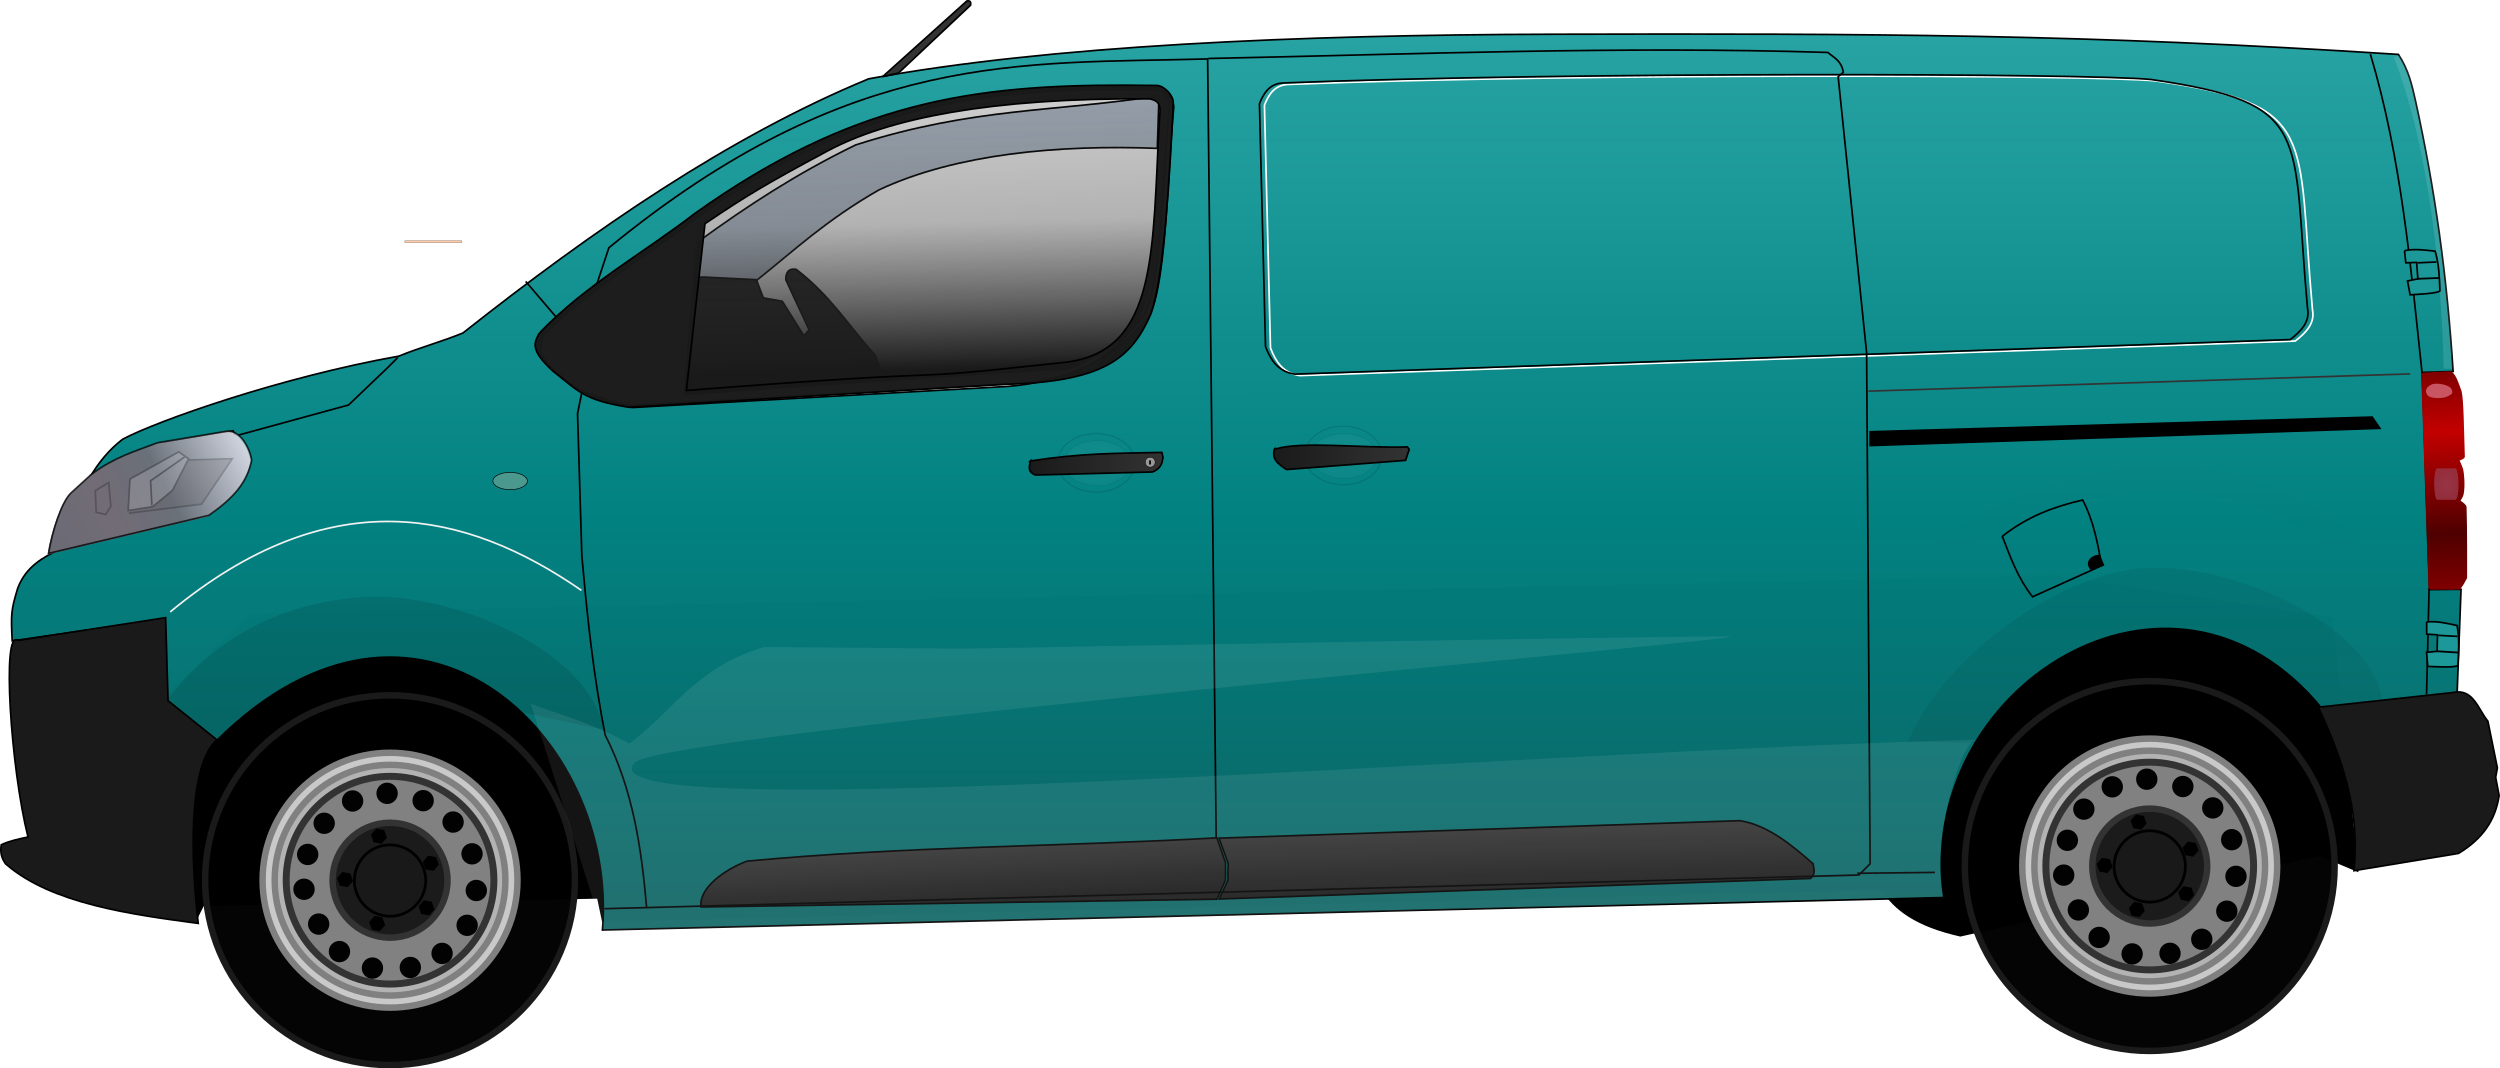 <?xml version="1.0" encoding="UTF-8" standalone="no"?>
<!-- Created with Inkscape (http://www.inkscape.org/) -->

<svg
   xmlns:dc="http://purl.org/dc/elements/1.1/"
   xmlns:cc="http://creativecommons.org/ns#"
   xmlns:rdf="http://www.w3.org/1999/02/22-rdf-syntax-ns#"
   xmlns:svg="http://www.w3.org/2000/svg"
   xmlns="http://www.w3.org/2000/svg"
   xmlns:xlink="http://www.w3.org/1999/xlink"
   xmlns:sodipodi="http://sodipodi.sourceforge.net/DTD/sodipodi-0.dtd"
   xmlns:inkscape="http://www.inkscape.org/namespaces/inkscape"
   sodipodi:docname="jumpy.svg"
   inkscape:version="0.92.3 (2405546, 2018-03-11)"
   id="svg8"
   version="1.1"
   viewBox="0 0 386.663 165.233"
   height="165.233mm"
   width="386.663mm"
   inkscape:export-filename="/home/olivier/jumpy.png"
   inkscape:export-xdpi="59"
   inkscape:export-ydpi="59">
  <sodipodi:namedview
     inkscape:object-nodes="false"
     inkscape:window-maximized="1"
     inkscape:window-y="27"
     inkscape:window-x="0"
     inkscape:window-height="1025"
     inkscape:window-width="1920"
     inkscape:snap-others="false"
     fit-margin-bottom="0"
     fit-margin-right="0"
     fit-margin-left="0"
     fit-margin-top="0"
     showgrid="false"
     inkscape:current-layer="layer1"
     inkscape:document-units="mm"
     inkscape:cy="313.88343"
     inkscape:cx="176.8242"
     inkscape:zoom="0.35"
     inkscape:pageshadow="2"
     inkscape:pageopacity="0.0"
     borderopacity="1.0"
     bordercolor="#666666"
     pagecolor="#ffffff"
     id="base"
     inkscape:snap-smooth-nodes="false"
     inkscape:snap-midpoints="false"
     inkscape:snap-nodes="false" />
  <defs
     id="defs2">
    <linearGradient
       inkscape:collect="always"
       id="linearGradient5819">
      <stop
         style="stop-color:#038282;stop-opacity:1;"
         offset="0"
         id="stop5815" />
      <stop
         style="stop-color:#ffffff;stop-opacity:0.275"
         offset="1"
         id="stop5817" />
    </linearGradient>
    <linearGradient
       inkscape:collect="always"
       id="linearGradient5552">
      <stop
         style="stop-color:#1a1a1a;stop-opacity:1;"
         offset="0"
         id="stop5548" />
      <stop
         id="stop5556"
         offset="0.521"
         style="stop-color:#333333;stop-opacity:0.376" />
      <stop
         style="stop-color:#1a1a1a;stop-opacity:0.199"
         offset="1"
         id="stop5550" />
    </linearGradient>
    <linearGradient
       inkscape:collect="always"
       id="linearGradient5484">
      <stop
         style="stop-color:#1a1a1a;stop-opacity:1;"
         offset="0"
         id="stop5480" />
      <stop
         style="stop-color:#333333;stop-opacity:1"
         offset="1"
         id="stop5482" />
    </linearGradient>
    <linearGradient
       inkscape:collect="always"
       id="linearGradient5474">
      <stop
         style="stop-color:#27a3a3;stop-opacity:1"
         offset="0"
         id="stop5470" />
      <stop
         id="stop5478"
         offset="0.563"
         style="stop-color:#008080;stop-opacity:0.991" />
      <stop
         style="stop-color:#0d6665;stop-opacity:0.992"
         offset="1"
         id="stop5472" />
    </linearGradient>
    <linearGradient
       inkscape:collect="always"
       id="linearGradient5462">
      <stop
         style="stop-color:#6c6b75;stop-opacity:1"
         offset="0"
         id="stop5458" />
      <stop
         id="stop5468"
         offset="0.273"
         style="stop-color:#726c75;stop-opacity:1" />
      <stop
         id="stop5466"
         offset="0.573"
         style="stop-color:#6a7079;stop-opacity:1" />
      <stop
         style="stop-color:#ced3de;stop-opacity:1"
         offset="1"
         id="stop5460" />
    </linearGradient>
    <linearGradient
       inkscape:collect="always"
       id="linearGradient5446">
      <stop
         style="stop-color:#963545;stop-opacity:1;"
         offset="0"
         id="stop5442" />
      <stop
         style="stop-color:#963545;stop-opacity:0.851"
         offset="1"
         id="stop5444" />
    </linearGradient>
    <linearGradient
       inkscape:collect="always"
       id="linearGradient5434">
      <stop
         style="stop-color:#800000;stop-opacity:1;"
         offset="0"
         id="stop5430" />
      <stop
         id="stop5440"
         offset="0.274"
         style="stop-color:#c30000;stop-opacity:1" />
      <stop
         id="stop5438"
         offset="0.746"
         style="stop-color:#4e0000;stop-opacity:1" />
      <stop
         style="stop-color:#800000;stop-opacity:1"
         offset="1"
         id="stop5432" />
    </linearGradient>
    <filter
       inkscape:collect="always"
       style="color-interpolation-filters:sRGB"
       id="filter5323"
       x="-0.008"
       width="1.015"
       y="-0.027"
       height="1.054">
      <feGaussianBlur
         inkscape:collect="always"
         stdDeviation="0.521"
         id="feGaussianBlur5325" />
    </filter>
    <filter
       inkscape:collect="always"
       style="color-interpolation-filters:sRGB"
       id="filter5323-2"
       x="-0.008"
       width="1.015"
       y="-0.027"
       height="1.054">
      <feGaussianBlur
         inkscape:collect="always"
         stdDeviation="0.521"
         id="feGaussianBlur5325-3" />
    </filter>
    <linearGradient
       inkscape:collect="always"
       xlink:href="#linearGradient5434"
       id="linearGradient5436"
       x1="288.744"
       y1="158.618"
       x2="289.95"
       y2="192.164"
       gradientUnits="userSpaceOnUse"
       gradientTransform="translate(0.378,-0.094)" />
    <radialGradient
       inkscape:collect="always"
       xlink:href="#linearGradient5446"
       id="radialGradient5448"
       cx="290.427"
       cy="175.854"
       fx="290.427"
       fy="175.854"
       r="1.89"
       gradientTransform="matrix(1,0,0,1.288,0,-50.558)"
       gradientUnits="userSpaceOnUse" />
    <linearGradient
       inkscape:collect="always"
       xlink:href="#linearGradient5462"
       id="linearGradient5464"
       x1="-79.355"
       y1="183.331"
       x2="-50.596"
       y2="168.631"
       gradientUnits="userSpaceOnUse"
       gradientTransform="translate(-19.655,-18.426)" />
    <linearGradient
       inkscape:collect="always"
       xlink:href="#linearGradient5474"
       id="linearGradient5476"
       x1="151.088"
       y1="106.754"
       x2="151.098"
       y2="240.558"
       gradientUnits="userSpaceOnUse" />
    <linearGradient
       inkscape:collect="always"
       xlink:href="#linearGradient5484"
       id="linearGradient5486"
       x1="147.649"
       y1="238.516"
       x2="147.417"
       y2="229.444"
       gradientUnits="userSpaceOnUse" />
    <linearGradient
       inkscape:collect="always"
       xlink:href="#linearGradient5484"
       id="linearGradient5510"
       x1="70.792"
       y1="239.699"
       x2="70.374"
       y2="231.762"
       gradientUnits="userSpaceOnUse" />
    <filter
       inkscape:collect="always"
       style="color-interpolation-filters:sRGB"
       id="filter5524"
       x="-0.022"
       width="1.044"
       y="-0.1"
       height="1.2">
      <feGaussianBlur
         inkscape:collect="always"
         stdDeviation="0.582"
         id="feGaussianBlur5526" />
    </filter>
    <linearGradient
       inkscape:collect="always"
       xlink:href="#linearGradient5552"
       id="linearGradient5554"
       x1="56.98"
       y1="158.012"
       x2="55.911"
       y2="115.917"
       gradientUnits="userSpaceOnUse"
       gradientTransform="matrix(1.024,0,0,1.035,-0.284,-5.424)" />
    <filter
       inkscape:collect="always"
       style="color-interpolation-filters:sRGB"
       id="filter5613"
       x="-0.079"
       width="1.157"
       y="-0.014"
       height="1.028">
      <feGaussianBlur
         inkscape:collect="always"
         stdDeviation="0.285"
         id="feGaussianBlur5615" />
    </filter>
    <filter
       inkscape:collect="always"
       style="color-interpolation-filters:sRGB"
       id="filter5629"
       x="-0.042"
       width="1.084"
       y="-0.056"
       height="1.111">
      <feGaussianBlur
         inkscape:collect="always"
         stdDeviation="0.21"
         id="feGaussianBlur5631" />
    </filter>
    <filter
       inkscape:collect="always"
       style="color-interpolation-filters:sRGB"
       id="filter5661"
       x="-0.02"
       width="1.04"
       y="-0.03"
       height="1.059">
      <feGaussianBlur
         inkscape:collect="always"
         stdDeviation="0.086"
         id="feGaussianBlur5663" />
    </filter>
    <linearGradient
       inkscape:collect="always"
       xlink:href="#linearGradient5484"
       id="linearGradient5699"
       x1="71.134"
       y1="172.711"
       x2="92.077"
       y2="172.711"
       gradientUnits="userSpaceOnUse" />
    <linearGradient
       inkscape:collect="always"
       xlink:href="#linearGradient5484"
       id="linearGradient5707"
       x1="108.936"
       y1="171.725"
       x2="130.171"
       y2="171.725"
       gradientUnits="userSpaceOnUse" />
    <filter
       inkscape:collect="always"
       style="color-interpolation-filters:sRGB"
       id="filter5661-1"
       x="-0.02"
       width="1.04"
       y="-0.03"
       height="1.059">
      <feGaussianBlur
         inkscape:collect="always"
         stdDeviation="0.086"
         id="feGaussianBlur5663-3" />
    </filter>
    <filter
       inkscape:collect="always"
       style="color-interpolation-filters:sRGB"
       id="filter5629-6"
       x="-0.042"
       width="1.084"
       y="-0.056"
       height="1.111">
      <feGaussianBlur
         inkscape:collect="always"
         stdDeviation="0.21"
         id="feGaussianBlur5631-4" />
    </filter>
    <filter
       inkscape:collect="always"
       style="color-interpolation-filters:sRGB"
       id="filter5796"
       x="-0.013"
       width="1.026"
       y="-0.048"
       height="1.097">
      <feGaussianBlur
         inkscape:collect="always"
         stdDeviation="0.391"
         id="feGaussianBlur5798" />
    </filter>
    <radialGradient
       inkscape:collect="always"
       xlink:href="#linearGradient5819"
       id="radialGradient5821"
       cx="81.714"
       cy="172.629"
       fx="81.714"
       fy="172.629"
       r="5.309"
       gradientTransform="matrix(1,0,0,0.695,0,52.621)"
       gradientUnits="userSpaceOnUse" />
    <radialGradient
       inkscape:collect="always"
       xlink:href="#linearGradient5819"
       id="radialGradient5829"
       cx="119.913"
       cy="171.499"
       fx="119.913"
       fy="171.499"
       r="5.309"
       gradientTransform="matrix(1,0,0,0.695,0,52.276)"
       gradientUnits="userSpaceOnUse" />
    <linearGradient
       gradientTransform="translate(-19.842,-18.221)"
       inkscape:collect="always"
       xlink:href="#linearGradient5462"
       id="linearGradient5464-8"
       x1="-79.355"
       y1="183.331"
       x2="-50.596"
       y2="168.631"
       gradientUnits="userSpaceOnUse" />
  </defs>
  <g
     inkscape:label="Calque 1"
     inkscape:groupmode="layer"
     id="layer1"
     transform="translate(87.937,-100.989)">
    <path
       style="opacity:1;fill:#000000;stroke:#000000;stroke-width:0.265px;stroke-linecap:butt;stroke-linejoin:miter;stroke-opacity:1"
       d="m -57.641,243.252 1.134,-2.268 61.043,-1.134 0.756,3.591 197.871,-4.914 c 1.857,3.046 5.217,5.642 12.095,7.182 l 55.562,-12.473 5.859,2.457 -3.969,-39.121 -42.711,-6.426 -278.946,5.859 -16.442,15.497 0.945,20.033 z"
       id="path5319"
       inkscape:connector-curvature="0"
       sodipodi:nodetypes="cccccccccccccc" />
    <path
       style="opacity:1;fill:url(#linearGradient5476);fill-opacity:1;stroke:#000000;stroke-width:0.265px;stroke-linecap:butt;stroke-linejoin:miter;stroke-opacity:1"
       d="m 152.089,106.287 c -39.067,0.092 -77.718,1.731 -105.686,6.898 -21.667,8.962 -42.502,23.329 -62.744,39.309 -3.239,1.326 -6.678,2.253 -9.917,3.577 -18.261,3.26 -37.43,10.025 -42.712,12.853 -2.071,1.583 -3.711,3.596 -5.07,5.891 l 11.585,-5.313 10.583,-1.89 2.377,5.624 c -1.847,1.973 -2.86,3.98 -5.023,6.269 l -24.569,6.628 c -2.018,1.02 -4.817,2.391 -6.114,5.847 -1.027,3.417 -1.056,3.948 -0.848,8.138 l 23.593,-3.402 0.378,12.851 7.559,6.048 c 31.024,-30.888 62.252,-0.845 59.762,29.215 l 207.467,-5.024 c -4.762,-32.036 35.054,-58.005 58.587,-29.104 l 20.788,-2.268 0.614,-16.301 -4.867,0.048 -1.134,-33.593 4.772,-0.142 c -0.921,-14.602 -2.752,-27.972 -5.811,-41.861 -0.547,-2.394 -1.059,-4.788 -2.646,-7.181 -48.536,-3.139 -80.699,-3.235 -130.927,-3.118 z m -65.828,8.585 c 1.576,0.003 3.173,0.019 4.796,0.043 1.106,0.017 2.65,1.562 2.539,2.74 -1.037,10.963 -1.176,29.204 -4.209,32.74 -5.642,6.579 -12.809,9.653 -21.449,10.357 l -58.131,3.274 C 3.75,162.285 2.517,162.178 -1.686,158.747 -4.712,155.853 -4.603,155.34 -3.958,153.001 3.077,145.696 11.799,140.882 19.829,134.693 43.88,117.502 62.623,114.819 86.261,114.872 Z"
       id="path880"
       inkscape:connector-curvature="0"
       sodipodi:nodetypes="scccccccccccccccccccccccccssccscccccsc" />
    <path
       style="opacity:1;fill:#1a1a1a;stroke:#000000;stroke-width:0.265px;stroke-linecap:butt;stroke-linejoin:miter;stroke-opacity:1"
       d="m -85.178,200.052 22.858,-3.535 0.378,12.851 7.56,6.048 c -4.507,3.898 -4.054,18.53 -2.895,28.391 -10.31,-1.379 -22.763,-3.038 -29.801,-9.221 -0.492,-0.711 -0.881,-1.525 -0.668,-2.94 1.381,-0.646 2.762,-0.898 4.143,-1.203 -2.692,-10.677 -4.088,-32.344 -1.574,-30.391 z"
       id="path882"
       inkscape:connector-curvature="0"
       sodipodi:nodetypes="ccccccccc" />
    <path
       style="opacity:1;fill:#1a1a1a;stroke:#000000;stroke-width:0.265px;stroke-linecap:butt;stroke-linejoin:miter;stroke-opacity:1"
       d="m 270.631,210.368 c 3.614,7.745 6.478,15.779 5.51,25.286 l 16.17,-2.673 c 3.68,-2.237 5.702,-5.079 6.281,-8.954 l -0.535,-2.806 0.267,-1.47 -1.47,-7.216 c -1.548,-1.9 -2.261,-5.136 -5.434,-4.435 z"
       id="path903"
       inkscape:connector-curvature="0"
       sodipodi:nodetypes="ccccccccc" />
    <path
       style="opacity:1;fill:url(#linearGradient5436);fill-opacity:1;stroke:none;stroke-width:0.265px;stroke-linecap:butt;stroke-linejoin:miter;stroke-opacity:1"
       d="m 291.16,158.4 -4.643,0.233 1.155,33.562 h 4.816 c 0.514,-0.558 0.819,-1.186 1.151,-1.804 0,0 0.036,-7.737 -0.082,-10.958 -0.017,-0.457 -0.935,-1.002 -0.935,-1.002 0,0 0.391,-0.595 0.468,-0.935 0.291,-1.282 0.071,-3.483 -0.067,-3.942 -0.134,-0.445 -0.34,-0.891 -0.535,-1.336 0,0 0.813,-0.267 0.802,-0.601 -0.131,-3.905 -0.169,-8.908 -0.515,-10.168 -0.471,-1.166 -0.696,-2.358 -1.615,-3.047 z"
       id="path911"
       inkscape:connector-curvature="0"
       sodipodi:nodetypes="cccccscsscscc" />
    <path
       style="opacity:1;fill:none;stroke:#000000;stroke-width:0.265px;stroke-linecap:butt;stroke-linejoin:miter;stroke-opacity:1"
       d="m 19.161,134.359 c -8.03,6.188 -16.752,11.003 -23.787,18.308 -0.645,2.339 -0.755,2.852 2.272,5.746 4.204,3.431 5.436,3.538 11.493,5.279 l 58.131,-3.274 c 11.758,-0.609 15.996,-3.588 21.448,-10.357 2.923,-3.628 3.172,-21.778 4.209,-32.741 0.111,-1.178 -1.433,-2.723 -2.539,-2.74 -25.958,-0.389 -45.573,1.441 -71.227,19.778 z"
       id="path913"
       inkscape:connector-curvature="0"
       sodipodi:nodetypes="cccccsssc" />
    <path
       style="fill:#b6c1cf;fill-opacity:1;stroke:#000000;stroke-width:0.265px;stroke-linecap:butt;stroke-linejoin:miter;stroke-opacity:1"
       d="m 29.05,144.382 c 5.871,-4.677 10.795,-9.354 18.976,-14.032 11.93,-5.586 27.813,-7 43.03,-6.414 l 0.267,-8.152 c -15.616,2.515 -28.611,1.754 -46.906,7.617 -9.323,4.524 -16.987,9.602 -24.188,14.833 l -0.802,7.35 z"
       id="path5546"
       inkscape:connector-curvature="0"
       sodipodi:nodetypes="cccccccc" />
    <g
       id="g5218"
       style="opacity:1">
      <circle
         r="28.598"
         cy="237.124"
         cx="-27.611"
         id="path925"
         style="opacity:1;fill:#000000;fill-opacity:0.984;stroke:#1a1a1a;stroke-width:1;stroke-linecap:round;stroke-linejoin:miter;stroke-miterlimit:4;stroke-dasharray:none;stroke-dashoffset:0;stroke-opacity:1" />
      <circle
         r="19.711"
         cy="237.124"
         cx="-27.611"
         id="path927"
         style="opacity:1;fill:#cccccc;fill-opacity:0.984;stroke:#808080;stroke-width:1;stroke-linecap:round;stroke-linejoin:miter;stroke-miterlimit:4;stroke-dasharray:none;stroke-dashoffset:0;stroke-opacity:1" />
      <circle
         r="17.84"
         cy="237.124"
         cx="-27.611"
         id="path933"
         style="opacity:1;fill:#b3b3b3;fill-opacity:0.984;stroke:#808080;stroke-width:1;stroke-linecap:round;stroke-linejoin:miter;stroke-miterlimit:4;stroke-dasharray:none;stroke-dashoffset:0;stroke-opacity:1" />
      <circle
         r="16.064"
         cy="237.124"
         cx="-27.611"
         id="path931"
         style="opacity:1;fill:#808080;fill-opacity:0.984;stroke:#333333;stroke-width:1.078;stroke-linecap:round;stroke-linejoin:miter;stroke-miterlimit:4;stroke-dasharray:none;stroke-dashoffset:0;stroke-opacity:1" />
      <circle
         r="8.887"
         cy="237.124"
         cx="-27.611"
         id="path929"
         style="opacity:1;fill:#1a1a1a;fill-opacity:0.984;stroke:#333333;stroke-width:1;stroke-linecap:round;stroke-linejoin:miter;stroke-miterlimit:4;stroke-dasharray:none;stroke-dashoffset:0;stroke-opacity:1" />
      <circle
         r="1.654"
         cy="224.873"
         cx="-33.404"
         id="path4638"
         style="opacity:1;fill:#000000;fill-opacity:0.984;stroke:none;stroke-width:1;stroke-linecap:round;stroke-linejoin:miter;stroke-miterlimit:4;stroke-dasharray:none;stroke-dashoffset:0;stroke-opacity:1" />
      <circle
         r="1.654"
         cy="223.692"
         cx="-28.065"
         id="path4638-7"
         style="opacity:1;fill:#000000;fill-opacity:0.984;stroke:none;stroke-width:1;stroke-linecap:round;stroke-linejoin:miter;stroke-miterlimit:4;stroke-dasharray:none;stroke-dashoffset:0;stroke-opacity:1" />
      <circle
         r="1.654"
         cy="224.825"
         cx="-22.49"
         id="path4638-4"
         style="opacity:1;fill:#000000;fill-opacity:0.984;stroke:none;stroke-width:1;stroke-linecap:round;stroke-linejoin:miter;stroke-miterlimit:4;stroke-dasharray:none;stroke-dashoffset:0;stroke-opacity:1" />
      <circle
         r="1.654"
         cy="228.133"
         cx="-17.859"
         id="path4638-9"
         style="opacity:1;fill:#000000;fill-opacity:0.984;stroke:none;stroke-width:1;stroke-linecap:round;stroke-linejoin:miter;stroke-miterlimit:4;stroke-dasharray:none;stroke-dashoffset:0;stroke-opacity:1" />
      <circle
         r="1.654"
         cy="233.046"
         cx="-14.93"
         id="path4638-91"
         style="opacity:1;fill:#000000;fill-opacity:0.984;stroke:none;stroke-width:1;stroke-linecap:round;stroke-linejoin:miter;stroke-miterlimit:4;stroke-dasharray:none;stroke-dashoffset:0;stroke-opacity:1" />
      <circle
         r="1.654"
         cy="238.716"
         cx="-14.269"
         id="path4638-3"
         style="opacity:1;fill:#000000;fill-opacity:0.984;stroke:none;stroke-width:1;stroke-linecap:round;stroke-linejoin:miter;stroke-miterlimit:4;stroke-dasharray:none;stroke-dashoffset:0;stroke-opacity:1" />
      <circle
         r="1.654"
         cy="244.102"
         cx="-15.686"
         id="path4638-45"
         style="opacity:1;fill:#000000;fill-opacity:0.984;stroke:none;stroke-width:1;stroke-linecap:round;stroke-linejoin:miter;stroke-miterlimit:4;stroke-dasharray:none;stroke-dashoffset:0;stroke-opacity:1" />
      <circle
         r="1.654"
         cy="248.449"
         cx="-19.56"
         id="path4638-8"
         style="opacity:1;fill:#000000;fill-opacity:0.984;stroke:none;stroke-width:1;stroke-linecap:round;stroke-linejoin:miter;stroke-miterlimit:4;stroke-dasharray:none;stroke-dashoffset:0;stroke-opacity:1" />
      <circle
         r="1.654"
         cy="250.622"
         cx="-24.474"
         id="path4638-5"
         style="opacity:1;fill:#000000;fill-opacity:0.984;stroke:none;stroke-width:1;stroke-linecap:round;stroke-linejoin:miter;stroke-miterlimit:4;stroke-dasharray:none;stroke-dashoffset:0;stroke-opacity:1" />
      <circle
         r="1.654"
         cy="250.717"
         cx="-30.333"
         id="path4638-73"
         style="opacity:1;fill:#000000;fill-opacity:0.984;stroke:none;stroke-width:1;stroke-linecap:round;stroke-linejoin:miter;stroke-miterlimit:4;stroke-dasharray:none;stroke-dashoffset:0;stroke-opacity:1" />
      <circle
         r="1.654"
         cy="248.165"
         cx="-35.435"
         id="path4638-38"
         style="opacity:1;fill:#000000;fill-opacity:0.984;stroke:none;stroke-width:1;stroke-linecap:round;stroke-linejoin:miter;stroke-miterlimit:4;stroke-dasharray:none;stroke-dashoffset:0;stroke-opacity:1" />
      <circle
         r="1.654"
         cy="243.913"
         cx="-38.648"
         id="path4638-95"
         style="opacity:1;fill:#000000;fill-opacity:0.984;stroke:none;stroke-width:1;stroke-linecap:round;stroke-linejoin:miter;stroke-miterlimit:4;stroke-dasharray:none;stroke-dashoffset:0;stroke-opacity:1" />
      <circle
         r="1.654"
         cy="238.527"
         cx="-40.916"
         id="path4638-53"
         style="opacity:1;fill:#000000;fill-opacity:0.984;stroke:none;stroke-width:1;stroke-linecap:round;stroke-linejoin:miter;stroke-miterlimit:4;stroke-dasharray:none;stroke-dashoffset:0;stroke-opacity:1" />
      <circle
         r="1.654"
         cy="233.141"
         cx="-40.349"
         id="path4638-86"
         style="opacity:1;fill:#000000;fill-opacity:0.984;stroke:none;stroke-width:1;stroke-linecap:round;stroke-linejoin:miter;stroke-miterlimit:4;stroke-dasharray:none;stroke-dashoffset:0;stroke-opacity:1" />
      <circle
         r="1.654"
         cy="228.322"
         cx="-37.798"
         id="path4638-0"
         style="opacity:1;fill:#000000;fill-opacity:0.984;stroke:none;stroke-width:1;stroke-linecap:round;stroke-linejoin:miter;stroke-miterlimit:4;stroke-dasharray:none;stroke-dashoffset:0;stroke-opacity:1" />
      <circle
         r="4.583"
         cy="237.124"
         cx="-27.611"
         id="path4770"
         style="opacity:1;fill:none;fill-opacity:0.984;stroke:#000000;stroke-width:0.5;stroke-linecap:round;stroke-linejoin:miter;stroke-miterlimit:4;stroke-dasharray:none;stroke-dashoffset:0;stroke-opacity:1" />
      <path
         inkscape:connector-curvature="0"
         id="path4776"
         d="m -22.096,237.181 a 5.515,5.515 0 0 1 -5.515,5.515 5.515,5.515 0 0 1 -5.515,-5.515 5.515,5.515 0 0 1 5.515,-5.515 5.515,5.515 0 0 1 5.515,5.515 z"
         style="opacity:1;fill:#1a1a1a;fill-opacity:0.984;stroke:#000000;stroke-width:0.431;stroke-linecap:round;stroke-linejoin:miter;stroke-miterlimit:4;stroke-dasharray:none;stroke-dashoffset:0;stroke-opacity:1" />
      <g
         transform="matrix(1.012,0,0,1.006,0.492,-1.277)"
         id="g5188">
        <path
           style="opacity:1;fill:#000000;fill-opacity:0.984;stroke:none;stroke-width:0.924;stroke-linecap:round;stroke-linejoin:miter;stroke-miterlimit:4;stroke-dasharray:none;stroke-dashoffset:0;stroke-opacity:1"
           d="m -28.252,230.448 -0.812,0.938 -1.218,-0.235 -0.406,-1.172 0.812,-0.938 1.218,0.235 z"
           id="path4735-7-2"
           inkscape:connector-curvature="0"
           inkscape:transform-center-x="-0.92587868"
           inkscape:transform-center-y="0.77157353" />
        <path
           style="opacity:1;fill:#000000;fill-opacity:0.984;stroke:none;stroke-width:0.924;stroke-linecap:round;stroke-linejoin:miter;stroke-miterlimit:4;stroke-dasharray:none;stroke-dashoffset:0;stroke-opacity:1"
           d="m -20.315,234.61 -0.812,0.938 -1.218,-0.235 -0.406,-1.172 0.812,-0.938 1.218,0.235 z"
           id="path4735-7-5-4"
           inkscape:connector-curvature="0"
           inkscape:transform-center-x="-0.92587936"
           inkscape:transform-center-y="0.77157539" />
        <path
           style="opacity:1;fill:#000000;fill-opacity:0.984;stroke:none;stroke-width:0.924;stroke-linecap:round;stroke-linejoin:miter;stroke-miterlimit:4;stroke-dasharray:none;stroke-dashoffset:0;stroke-opacity:1"
           d="m -20.985,241.465 -0.812,0.938 -1.218,-0.235 -0.406,-1.172 0.812,-0.938 1.218,0.235 z"
           id="path4735-7-1-9"
           inkscape:connector-curvature="0"
           inkscape:transform-center-x="-0.92587903"
           inkscape:transform-center-y="0.77157385" />
        <path
           style="opacity:1;fill:#000000;fill-opacity:0.984;stroke:none;stroke-width:0.924;stroke-linecap:round;stroke-linejoin:miter;stroke-miterlimit:4;stroke-dasharray:none;stroke-dashoffset:0;stroke-opacity:1"
           d="m -28.524,243.884 -0.812,0.938 -1.218,-0.235 -0.406,-1.172 0.812,-0.938 1.218,0.235 z"
           id="path4735-7-10-9"
           inkscape:connector-curvature="0"
           inkscape:transform-center-x="-0.92587846"
           inkscape:transform-center-y="0.77157345" />
        <path
           style="opacity:1;fill:#000000;fill-opacity:0.984;stroke:none;stroke-width:0.924;stroke-linecap:round;stroke-linejoin:miter;stroke-miterlimit:4;stroke-dasharray:none;stroke-dashoffset:0;stroke-opacity:1"
           d="m -33.433,237.123 -0.812,0.938 -1.218,-0.235 -0.406,-1.172 0.812,-0.938 1.218,0.235 z"
           id="path4735-7-3-9"
           inkscape:connector-curvature="0"
           inkscape:transform-center-x="-0.92587918"
           inkscape:transform-center-y="0.77158001" />
      </g>
    </g>
    <g
       transform="translate(272.162,-2.188)"
       id="g5218-4"
       style="opacity:1">
      <circle
         r="28.598"
         cy="237.124"
         cx="-27.611"
         id="path925-9"
         style="opacity:1;fill:#000000;fill-opacity:0.984;stroke:#1a1a1a;stroke-width:1;stroke-linecap:round;stroke-linejoin:miter;stroke-miterlimit:4;stroke-dasharray:none;stroke-dashoffset:0;stroke-opacity:1" />
      <circle
         r="19.711"
         cy="237.124"
         cx="-27.611"
         id="path927-8"
         style="opacity:1;fill:#cccccc;fill-opacity:0.984;stroke:#808080;stroke-width:1;stroke-linecap:round;stroke-linejoin:miter;stroke-miterlimit:4;stroke-dasharray:none;stroke-dashoffset:0;stroke-opacity:1" />
      <circle
         r="17.84"
         cy="237.124"
         cx="-27.611"
         id="path933-1"
         style="opacity:1;fill:#b3b3b3;fill-opacity:0.984;stroke:#808080;stroke-width:1;stroke-linecap:round;stroke-linejoin:miter;stroke-miterlimit:4;stroke-dasharray:none;stroke-dashoffset:0;stroke-opacity:1" />
      <circle
         r="16.064"
         cy="237.124"
         cx="-27.611"
         id="path931-6"
         style="opacity:1;fill:#808080;fill-opacity:0.984;stroke:#333333;stroke-width:1.078;stroke-linecap:round;stroke-linejoin:miter;stroke-miterlimit:4;stroke-dasharray:none;stroke-dashoffset:0;stroke-opacity:1" />
      <circle
         r="8.887"
         cy="237.124"
         cx="-27.611"
         id="path929-3"
         style="opacity:1;fill:#1a1a1a;fill-opacity:0.984;stroke:#333333;stroke-width:1;stroke-linecap:round;stroke-linejoin:miter;stroke-miterlimit:4;stroke-dasharray:none;stroke-dashoffset:0;stroke-opacity:1" />
      <circle
         r="1.654"
         cy="224.873"
         cx="-33.404"
         id="path4638-93"
         style="opacity:1;fill:#000000;fill-opacity:0.984;stroke:none;stroke-width:1;stroke-linecap:round;stroke-linejoin:miter;stroke-miterlimit:4;stroke-dasharray:none;stroke-dashoffset:0;stroke-opacity:1" />
      <circle
         r="1.654"
         cy="223.692"
         cx="-28.065"
         id="path4638-7-3"
         style="opacity:1;fill:#000000;fill-opacity:0.984;stroke:none;stroke-width:1;stroke-linecap:round;stroke-linejoin:miter;stroke-miterlimit:4;stroke-dasharray:none;stroke-dashoffset:0;stroke-opacity:1" />
      <circle
         r="1.654"
         cy="224.825"
         cx="-22.49"
         id="path4638-4-4"
         style="opacity:1;fill:#000000;fill-opacity:0.984;stroke:none;stroke-width:1;stroke-linecap:round;stroke-linejoin:miter;stroke-miterlimit:4;stroke-dasharray:none;stroke-dashoffset:0;stroke-opacity:1" />
      <circle
         r="1.654"
         cy="228.133"
         cx="-17.859"
         id="path4638-9-6"
         style="opacity:1;fill:#000000;fill-opacity:0.984;stroke:none;stroke-width:1;stroke-linecap:round;stroke-linejoin:miter;stroke-miterlimit:4;stroke-dasharray:none;stroke-dashoffset:0;stroke-opacity:1" />
      <circle
         r="1.654"
         cy="233.046"
         cx="-14.93"
         id="path4638-91-1"
         style="opacity:1;fill:#000000;fill-opacity:0.984;stroke:none;stroke-width:1;stroke-linecap:round;stroke-linejoin:miter;stroke-miterlimit:4;stroke-dasharray:none;stroke-dashoffset:0;stroke-opacity:1" />
      <circle
         r="1.654"
         cy="238.716"
         cx="-14.269"
         id="path4638-3-5"
         style="opacity:1;fill:#000000;fill-opacity:0.984;stroke:none;stroke-width:1;stroke-linecap:round;stroke-linejoin:miter;stroke-miterlimit:4;stroke-dasharray:none;stroke-dashoffset:0;stroke-opacity:1" />
      <circle
         r="1.654"
         cy="244.102"
         cx="-15.686"
         id="path4638-45-6"
         style="opacity:1;fill:#000000;fill-opacity:0.984;stroke:none;stroke-width:1;stroke-linecap:round;stroke-linejoin:miter;stroke-miterlimit:4;stroke-dasharray:none;stroke-dashoffset:0;stroke-opacity:1" />
      <circle
         r="1.654"
         cy="248.449"
         cx="-19.56"
         id="path4638-8-1"
         style="opacity:1;fill:#000000;fill-opacity:0.984;stroke:none;stroke-width:1;stroke-linecap:round;stroke-linejoin:miter;stroke-miterlimit:4;stroke-dasharray:none;stroke-dashoffset:0;stroke-opacity:1" />
      <circle
         r="1.654"
         cy="250.622"
         cx="-24.474"
         id="path4638-5-7"
         style="opacity:1;fill:#000000;fill-opacity:0.984;stroke:none;stroke-width:1;stroke-linecap:round;stroke-linejoin:miter;stroke-miterlimit:4;stroke-dasharray:none;stroke-dashoffset:0;stroke-opacity:1" />
      <circle
         r="1.654"
         cy="250.717"
         cx="-30.333"
         id="path4638-73-2"
         style="opacity:1;fill:#000000;fill-opacity:0.984;stroke:none;stroke-width:1;stroke-linecap:round;stroke-linejoin:miter;stroke-miterlimit:4;stroke-dasharray:none;stroke-dashoffset:0;stroke-opacity:1" />
      <circle
         r="1.654"
         cy="248.165"
         cx="-35.435"
         id="path4638-38-2"
         style="opacity:1;fill:#000000;fill-opacity:0.984;stroke:none;stroke-width:1;stroke-linecap:round;stroke-linejoin:miter;stroke-miterlimit:4;stroke-dasharray:none;stroke-dashoffset:0;stroke-opacity:1" />
      <circle
         r="1.654"
         cy="243.913"
         cx="-38.648"
         id="path4638-95-9"
         style="opacity:1;fill:#000000;fill-opacity:0.984;stroke:none;stroke-width:1;stroke-linecap:round;stroke-linejoin:miter;stroke-miterlimit:4;stroke-dasharray:none;stroke-dashoffset:0;stroke-opacity:1" />
      <circle
         r="1.654"
         cy="238.527"
         cx="-40.916"
         id="path4638-53-2"
         style="opacity:1;fill:#000000;fill-opacity:0.984;stroke:none;stroke-width:1;stroke-linecap:round;stroke-linejoin:miter;stroke-miterlimit:4;stroke-dasharray:none;stroke-dashoffset:0;stroke-opacity:1" />
      <circle
         r="1.654"
         cy="233.141"
         cx="-40.349"
         id="path4638-86-8"
         style="opacity:1;fill:#000000;fill-opacity:0.984;stroke:none;stroke-width:1;stroke-linecap:round;stroke-linejoin:miter;stroke-miterlimit:4;stroke-dasharray:none;stroke-dashoffset:0;stroke-opacity:1" />
      <circle
         r="1.654"
         cy="228.322"
         cx="-37.798"
         id="path4638-0-1"
         style="opacity:1;fill:#000000;fill-opacity:0.984;stroke:none;stroke-width:1;stroke-linecap:round;stroke-linejoin:miter;stroke-miterlimit:4;stroke-dasharray:none;stroke-dashoffset:0;stroke-opacity:1" />
      <circle
         r="4.583"
         cy="237.124"
         cx="-27.611"
         id="path4770-2"
         style="opacity:1;fill:none;fill-opacity:0.984;stroke:#000000;stroke-width:0.5;stroke-linecap:round;stroke-linejoin:miter;stroke-miterlimit:4;stroke-dasharray:none;stroke-dashoffset:0;stroke-opacity:1" />
      <path
         inkscape:connector-curvature="0"
         id="path4776-4"
         d="m -22.096,237.181 a 5.515,5.515 0 0 1 -5.515,5.515 5.515,5.515 0 0 1 -5.515,-5.515 5.515,5.515 0 0 1 5.515,-5.515 5.515,5.515 0 0 1 5.515,5.515 z"
         style="opacity:1;fill:#1a1a1a;fill-opacity:0.984;stroke:#000000;stroke-width:0.431;stroke-linecap:round;stroke-linejoin:miter;stroke-miterlimit:4;stroke-dasharray:none;stroke-dashoffset:0;stroke-opacity:1" />
      <g
         transform="matrix(1.012,0,0,1.006,0.492,-1.277)"
         id="g5188-7">
        <path
           style="opacity:1;fill:#000000;fill-opacity:0.984;stroke:none;stroke-width:0.924;stroke-linecap:round;stroke-linejoin:miter;stroke-miterlimit:4;stroke-dasharray:none;stroke-dashoffset:0;stroke-opacity:1"
           d="m -28.252,230.448 -0.812,0.938 -1.218,-0.235 -0.406,-1.172 0.812,-0.938 1.218,0.235 z"
           id="path4735-7-2-8"
           inkscape:connector-curvature="0"
           inkscape:transform-center-x="-0.92587868"
           inkscape:transform-center-y="0.77157353" />
        <path
           style="opacity:1;fill:#000000;fill-opacity:0.984;stroke:none;stroke-width:0.924;stroke-linecap:round;stroke-linejoin:miter;stroke-miterlimit:4;stroke-dasharray:none;stroke-dashoffset:0;stroke-opacity:1"
           d="m -20.315,234.61 -0.812,0.938 -1.218,-0.235 -0.406,-1.172 0.812,-0.938 1.218,0.235 z"
           id="path4735-7-5-4-6"
           inkscape:connector-curvature="0"
           inkscape:transform-center-x="-0.92587936"
           inkscape:transform-center-y="0.77157539" />
        <path
           style="opacity:1;fill:#000000;fill-opacity:0.984;stroke:none;stroke-width:0.924;stroke-linecap:round;stroke-linejoin:miter;stroke-miterlimit:4;stroke-dasharray:none;stroke-dashoffset:0;stroke-opacity:1"
           d="m -20.985,241.465 -0.812,0.938 -1.218,-0.235 -0.406,-1.172 0.812,-0.938 1.218,0.235 z"
           id="path4735-7-1-9-3"
           inkscape:connector-curvature="0"
           inkscape:transform-center-x="-0.92587903"
           inkscape:transform-center-y="0.77157385" />
        <path
           style="opacity:1;fill:#000000;fill-opacity:0.984;stroke:none;stroke-width:0.924;stroke-linecap:round;stroke-linejoin:miter;stroke-miterlimit:4;stroke-dasharray:none;stroke-dashoffset:0;stroke-opacity:1"
           d="m -28.524,243.884 -0.812,0.938 -1.218,-0.235 -0.406,-1.172 0.812,-0.938 1.218,0.235 z"
           id="path4735-7-10-9-7"
           inkscape:connector-curvature="0"
           inkscape:transform-center-x="-0.92587846"
           inkscape:transform-center-y="0.77157345" />
        <path
           style="opacity:1;fill:#000000;fill-opacity:0.984;stroke:none;stroke-width:0.924;stroke-linecap:round;stroke-linejoin:miter;stroke-miterlimit:4;stroke-dasharray:none;stroke-dashoffset:0;stroke-opacity:1"
           d="m -33.433,237.123 -0.812,0.938 -1.218,-0.235 -0.406,-1.172 0.812,-0.938 1.218,0.235 z"
           id="path4735-7-3-9-7"
           inkscape:connector-curvature="0"
           inkscape:transform-center-x="-0.92587918"
           inkscape:transform-center-y="0.77158001" />
      </g>
    </g>
    <path
       style="opacity:1;fill:none;stroke:#ffffff;stroke-width:0.265px;stroke-linecap:butt;stroke-linejoin:miter;stroke-opacity:1;filter:url(#filter5323)"
       d="m 107.627,117.254 0.935,37.551 c 0.799,2.141 1.976,3.904 4.544,4.276 l 153.947,-5.345 c 1.717,-1.328 3.072,-2.777 2.673,-4.811 -2.488,-27.343 1.163,-31.736 -24.188,-35.413 -9.229,-0.956 -89.847,-1.22 -134.169,0.535 -2.301,0.055 -3.161,1.783 -3.742,3.207 z"
       id="path5321"
       inkscape:connector-curvature="0"
       sodipodi:nodetypes="cccccccc" />
    <path
       style="opacity:1;fill:none;stroke:#000000;stroke-width:0.265px;stroke-linecap:butt;stroke-linejoin:miter;stroke-opacity:1;filter:url(#filter5323-2)"
       d="m 106.857,117.028 0.935,37.551 c 0.799,2.141 1.976,3.904 4.544,4.276 l 153.947,-5.345 c 1.717,-1.328 3.072,-2.777 2.673,-4.811 -2.488,-27.343 1.163,-31.736 -24.188,-35.413 -9.229,-0.956 -89.847,-1.22 -134.169,0.535 -2.301,0.055 -3.161,1.783 -3.742,3.207 z"
       id="path5321-7"
       inkscape:connector-curvature="0"
       sodipodi:nodetypes="cccccccc" />
    <path
       style="opacity:1;fill:#000000;stroke:#000000;stroke-width:0.265px;stroke-linecap:butt;stroke-linejoin:miter;stroke-opacity:1"
       d="m 201.305,167.768 v 2.138 l 78.845,-2.673 -1.203,-1.737 z"
       id="path5348"
       inkscape:connector-curvature="0" />
    <path
       style="opacity:1;fill:none;stroke:#000000;stroke-width:0.265px;stroke-linecap:butt;stroke-linejoin:miter;stroke-opacity:1"
       d="m 278.68,109.369 c 4.81,16.096 6.229,32.894 7.995,49.327"
       id="path5350"
       inkscape:connector-curvature="0"
       sodipodi:nodetypes="cc" />
    <path
       style="opacity:1;fill:none;stroke:#000000;stroke-width:0.265px;stroke-linecap:butt;stroke-linejoin:miter;stroke-opacity:1"
       d="M 287.76,192.024 287.366,208.393"
       id="path5352"
       inkscape:connector-curvature="0"
       sodipodi:nodetypes="cc" />
    <path
       style="opacity:1;fill:url(#linearGradient5510);fill-opacity:1;stroke:#000000;stroke-width:0.265px;stroke-linecap:butt;stroke-linejoin:miter;stroke-opacity:1"
       d="m 20.497,241.267 c -0.435,-2.876 3.609,-5.768 7.083,-7.083 24.529,-2.314 48.485,-2.242 72.697,-3.608 l 1.336,3.875 v 2.673 l -1.336,2.94 z"
       id="path907"
       inkscape:connector-curvature="0"
       sodipodi:nodetypes="ccccccc" />
    <path
       style="opacity:1;fill:url(#linearGradient5486);fill-opacity:1;stroke:#000000;stroke-width:0.265px;stroke-linecap:butt;stroke-linejoin:miter;stroke-opacity:1"
       d="m 100.615,240.033 91.47,-3.176 c 0.856,-0.757 0.496,-1.515 0.401,-2.272 -2.686,-2.316 -6.643,-5.908 -11.295,-6.666 l -80.582,2.704 1.382,3.859 c 0.097,0.925 -0.089,0.437 0.008,2.634 z"
       id="path909"
       inkscape:connector-curvature="0"
       sodipodi:nodetypes="cccccccc" />
    <path
       style="opacity:1;fill:none;stroke:#000000;stroke-width:0.265px;stroke-linecap:butt;stroke-linejoin:miter;stroke-opacity:1"
       d="m 2.056,161.687 -0.668,3.274 0.668,22.05 c 0.81,9.09 1.744,18.221 3.608,27.662 4.319,8.473 5.615,17.55 6.414,26.727"
       id="path5356"
       inkscape:connector-curvature="0"
       sodipodi:nodetypes="ccccc" />
    <path
       style="opacity:1;fill:none;stroke:#000000;stroke-width:0.265px;stroke-linecap:butt;stroke-linejoin:miter;stroke-opacity:1"
       d="m -51.131,168.302 17.105,-4.677 6.014,-5.746 1.604,-1.604"
       id="path5358"
       inkscape:connector-curvature="0" />
    <path
       style="opacity:1;fill:none;stroke:#000000;stroke-width:0.265px;stroke-linecap:butt;stroke-linejoin:miter;stroke-opacity:1"
       d="m -6.63,144.515 4.677,5.479"
       id="path5360"
       inkscape:connector-curvature="0" />
    <path
       style="opacity:1;fill:none;stroke:#000000;stroke-width:0.265px;stroke-linecap:butt;stroke-linejoin:miter;stroke-opacity:1"
       d="m 199.301,236.055 12.027,-0.134"
       id="path5364"
       inkscape:connector-curvature="0" />
    <path
       style="opacity:1;fill:none;stroke:#000000;stroke-width:0.265px;stroke-linecap:butt;stroke-linejoin:miter;stroke-opacity:1"
       d="m 221.751,183.937 c 1.25,3.221 2.395,6.477 4.677,9.354 l 10.691,-4.811 c -0.618,-3.506 -1.275,-6.999 -2.94,-10.156 -4.291,0.981 -8.491,2.505 -12.428,5.613 z"
       id="path5366"
       inkscape:connector-curvature="0"
       sodipodi:nodetypes="ccccc" />
    <path
       style="opacity:1;fill:#000000;fill-opacity:0.984;stroke:#000000;stroke-width:0.682;stroke-linecap:round;stroke-linejoin:miter;stroke-miterlimit:4;stroke-dasharray:none;stroke-dashoffset:0;stroke-opacity:1"
       id="path5368"
       sodipodi:type="arc"
       sodipodi:cx="-96.614693"
       sodipodi:cy="-261.1055"
       sodipodi:rx="1.6338674"
       sodipodi:ry="1.315951"
       sodipodi:start="0"
       sodipodi:end="1.718138"
       d="m -94.981,-261.106 a 1.634,1.316 0 0 1 -0.567,0.996 1.634,1.316 0 0 1 -1.307,0.305 l 0.24,-1.302 z"
       transform="matrix(-0.954,0.3,-0.555,-0.832,0,0)"
       inkscape:transform-center-x="0.51490625"
       inkscape:transform-center-y="0.13182133" />
    <ellipse
       style="opacity:0.35;fill:none;fill-opacity:1;stroke:#000000;stroke-width:0.2;stroke-linecap:round;stroke-linejoin:miter;stroke-miterlimit:4;stroke-dasharray:none;stroke-dashoffset:0;stroke-opacity:1;filter:url(#filter5629)"
       id="path5378-2"
       cx="81.619"
       cy="172.567"
       rx="5.989"
       ry="4.532" />
    <ellipse
       style="opacity:0.3;fill:url(#radialGradient5821);fill-opacity:1;stroke:#000000;stroke-width:0.1;stroke-linecap:round;stroke-linejoin:miter;stroke-miterlimit:4;stroke-dasharray:none;stroke-dashoffset:0;stroke-opacity:1;filter:url(#filter5661)"
       id="path5378"
       cx="81.714"
       cy="172.629"
       rx="5.103"
       ry="3.484" />
    <path
       style="opacity:1;fill:url(#linearGradient5699);fill-opacity:1;stroke:#000000;stroke-width:0.265px;stroke-linecap:butt;stroke-linejoin:miter;stroke-opacity:1"
       d="m 71.437,172.287 c -0.135,0.789 -0.552,1.625 0.756,2.173 l 18.143,-0.472 c 1.355,-0.592 1.481,-1.43 1.606,-2.268 l -0.189,-0.756 c -6.772,0.14 -12.513,0.09 -20.316,1.323 z"
       id="path5370"
       inkscape:connector-curvature="0"
       sodipodi:nodetypes="cccccc" />
    <path
       style="opacity:1;fill:none;stroke:#000000;stroke-width:0.265px;stroke-linecap:butt;stroke-linejoin:miter;stroke-opacity:1"
       d="m 5.53,241.534 194.038,-5.212 1.737,-1.737 -0.535,-78.043 v -0.935 l -4.41,-42.763 0.802,-0.668 c -0.281,-1.806 -1.459,-2.267 -2.405,-3.074 -32.202,-1.003 -63.946,0.281 -95.816,0.935"
       id="path5354"
       inkscape:connector-curvature="0"
       sodipodi:nodetypes="ccccccccc" />
    <ellipse
       style="opacity:0.3;fill:url(#radialGradient5829);fill-opacity:1;stroke:#000000;stroke-width:0.1;stroke-linecap:round;stroke-linejoin:miter;stroke-miterlimit:4;stroke-dasharray:none;stroke-dashoffset:0;stroke-opacity:1;filter:url(#filter5661-1)"
       id="path5378-3"
       cx="119.913"
       cy="171.499"
       rx="5.103"
       ry="3.484" />
    <ellipse
       style="opacity:0.35;fill:none;fill-opacity:1;stroke:#000000;stroke-width:0.2;stroke-linecap:round;stroke-linejoin:miter;stroke-miterlimit:4;stroke-dasharray:none;stroke-dashoffset:0;stroke-opacity:1;filter:url(#filter5629-6)"
       id="path5378-2-0"
       cx="119.818"
       cy="171.436"
       rx="5.989"
       ry="4.532" />
    <path
       style="opacity:1;fill:url(#linearGradient5707);fill-opacity:1;stroke:#000000;stroke-width:0.265px;stroke-linecap:butt;stroke-linejoin:miter;stroke-opacity:1"
       d="m 109.141,170.491 c -0.386,1.717 0.813,2.376 1.89,3.118 l 18.426,-1.417 0.567,-1.701 -0.283,-0.378 c -6.968,0.232 -16.543,-0.974 -20.6,0.378 z"
       id="path5372"
       inkscape:connector-curvature="0"
       sodipodi:nodetypes="cccccc" />
    <circle
       style="opacity:1;fill:#999999;fill-opacity:0.984;stroke:#000000;stroke-width:0.077;stroke-linecap:round;stroke-linejoin:miter;stroke-miterlimit:4;stroke-dasharray:none;stroke-dashoffset:0;stroke-opacity:1"
       id="path5374"
       cx="89.958"
       cy="172.476"
       r="0.767" />
    <path
       style="opacity:1;fill:none;stroke:#000000;stroke-width:0.265px;stroke-linecap:butt;stroke-linejoin:miter;stroke-opacity:1"
       d="m 4.414,144.812 1.823,-5.504 C 43.718,108.587 70.041,110.903 98.841,110.105 l 1.323,120.385"
       id="path5362"
       inkscape:connector-curvature="0"
       sodipodi:nodetypes="cccc" />
    <path
       style="opacity:1;fill:none;stroke:#000000;stroke-width:0.265px;stroke-linecap:butt;stroke-linejoin:miter;stroke-opacity:1"
       d="m 89.935,172.192 v 0.638"
       id="path5376"
       inkscape:connector-curvature="0" />
    <path
       style="opacity:1;fill:#999999;stroke:#333333;stroke-width:0.265px;stroke-linecap:butt;stroke-linejoin:miter;stroke-opacity:1"
       d="m 201.038,161.487 83.789,-2.673"
       id="path5412"
       inkscape:connector-curvature="0" />
    <rect
       style="opacity:1;fill:url(#radialGradient5448);fill-opacity:1;stroke:none;stroke-width:0.1;stroke-linecap:round;stroke-linejoin:miter;stroke-miterlimit:4;stroke-dasharray:none;stroke-dashoffset:0;stroke-opacity:1"
       id="rect5414"
       width="3.78"
       height="4.866"
       x="288.538"
       y="173.421"
       rx="0.472"
       ry="2.646" />
    <path
       style="opacity:1;fill:none;stroke:none;stroke-width:0.265px;stroke-linecap:butt;stroke-linejoin:miter;stroke-opacity:1"
       d="m 289.294,179.374 c -0.189,0.095 -1.181,1.654 -1.181,1.654 l 3.449,-0.142 0.425,-1.087 z"
       id="path5416"
       inkscape:connector-curvature="0" />
    <path
       style="opacity:1;fill:none;stroke:none;stroke-width:0.265px;stroke-linecap:butt;stroke-linejoin:miter;stroke-opacity:1"
       d="m 288.349,189.674 0.614,1.134 c 0,0 0.095,0.85 0.283,0.85 0.189,0 3.213,0.095 3.213,0.095 l -0.095,-0.898 -0.661,-0.52 -0.331,-0.661 z"
       id="path5418"
       inkscape:connector-curvature="0" />
    <path
       style="opacity:1;fill:#c85561;fill-opacity:1;stroke:none;stroke-width:0.265px;stroke-linecap:butt;stroke-linejoin:miter;stroke-opacity:1"
       d="m 288.112,160.475 c -0.726,0.371 -1.075,0.869 -0.661,1.559 0.413,0.69 2.46,0.623 3.118,0.283 0.658,-0.339 0.961,-0.444 0.661,-1.134 -0.299,-0.69 -2.393,-1.08 -3.118,-0.709 z"
       id="path5420"
       inkscape:connector-curvature="0"
       sodipodi:nodetypes="zzzzz" />
    <g
       id="g5871"
       transform="translate(19.371,18.521)">
      <path
         sodipodi:nodetypes="ccccccsc"
         inkscape:connector-curvature="0"
         id="path905-8"
         d="m -99.972,168.256 24.789,-5.88 c 3.864,-2.699 5.941,-5.116 6.615,-8.553 -0.318,-1.923 -1.847,-4.893 -4.143,-4.41 l -10.424,1.737 c -3.43,1.303 -6.86,2.288 -10.29,4.944 l -3.074,2.806 c -1.408,1.285 -2.943,5.923 -3.474,9.354 z"
         style="opacity:1;fill:url(#linearGradient5464-8);fill-opacity:1;stroke:none;stroke-width:0.265px;stroke-linecap:butt;stroke-linejoin:miter;stroke-opacity:1" />
      <path
         inkscape:connector-curvature="0"
         id="path5456"
         d="m -87.356,161.836 11.225,-1.403 4.744,-7.016 -6.749,0.2"
         style="fill:#626162;fill-opacity:1;stroke:#000000;stroke-width:0.265px;stroke-linecap:butt;stroke-linejoin:miter;stroke-opacity:1" />
      <path
         inkscape:connector-curvature="0"
         id="path5450"
         d="m -87.223,156.558 -0.267,4.878 3.809,-0.601 3.074,-2.539 2.472,-4.878 -1.537,-1.069 z"
         style="fill:#d3d0d3;fill-opacity:1;stroke:#000000;stroke-width:0.265px;stroke-linecap:butt;stroke-linejoin:miter;stroke-opacity:1" />
      <path
         inkscape:connector-curvature="0"
         id="path5452"
         d="m -78.67,153.083 -5.345,3.742 0.2,3.809"
         style="fill:none;stroke:#000000;stroke-width:0.265px;stroke-linecap:butt;stroke-linejoin:miter;stroke-opacity:1" />
      <path
         inkscape:connector-curvature="0"
         id="path5454"
         d="m -90.497,157.092 0.334,3.675 -0.802,1.27 -1.47,-0.334 -0.134,-3.341 z"
         style="fill:none;stroke:#000000;stroke-width:0.265px;stroke-linecap:butt;stroke-linejoin:miter;stroke-opacity:1" />
      <path
         sodipodi:nodetypes="ccccccsc"
         inkscape:connector-curvature="0"
         id="path905"
         d="m -99.784,168.05 24.789,-5.88 c 3.864,-2.699 5.941,-5.116 6.615,-8.553 -0.318,-1.923 -1.847,-4.893 -4.143,-4.41 l -10.424,1.737 c -3.43,1.303 -6.86,2.288 -10.29,4.944 l -3.074,2.806 c -1.408,1.285 -2.943,5.923 -3.475,9.354 z"
         style="opacity:0.767;fill:url(#linearGradient5464);fill-opacity:1;stroke:#000000;stroke-width:0.265px;stroke-linecap:butt;stroke-linejoin:miter;stroke-opacity:1" />
    </g>
    <path
       style="fill:#333333;stroke:#000000;stroke-width:0.265px;stroke-linecap:butt;stroke-linejoin:miter;stroke-opacity:1"
       d="m 48.57,112.85 13.04,-11.717 c 0.379,-0.041 0.686,0.018 0.567,0.661 l -11.15,10.489 z"
       id="path5512"
       inkscape:connector-curvature="0"
       sodipodi:nodetypes="ccccc" />
    <path
       style="fill:none;stroke:#f2f2f2;stroke-width:0.265px;stroke-linecap:butt;stroke-linejoin:miter;stroke-opacity:1;filter:url(#filter5524)"
       d="m -61.61,195.627 c 24.692,-20.448 45.701,-15.717 63.592,-3.331"
       id="path5514"
       inkscape:connector-curvature="0"
       sodipodi:nodetypes="cc" />
    <path
       style="color:#000000;font-style:normal;font-variant:normal;font-weight:normal;font-stretch:normal;font-size:medium;line-height:normal;font-family:sans-serif;font-variant-ligatures:normal;font-variant-position:normal;font-variant-caps:normal;font-variant-numeric:normal;font-variant-alternates:normal;font-feature-settings:normal;text-indent:0;text-align:start;text-decoration:none;text-decoration-line:none;text-decoration-style:solid;text-decoration-color:#000000;letter-spacing:normal;word-spacing:normal;text-transform:none;writing-mode:lr-tb;direction:ltr;text-orientation:mixed;dominant-baseline:auto;baseline-shift:baseline;text-anchor:start;white-space:normal;shape-padding:0;clip-rule:nonzero;display:inline;overflow:visible;visibility:visible;opacity:0.103;isolation:auto;mix-blend-mode:normal;color-interpolation:sRGB;color-interpolation-filters:linearRGB;solid-color:#000000;solid-opacity:1;vector-effect:none;fill:#000000;fill-opacity:1;fill-rule:nonzero;stroke:none;stroke-width:10.257;stroke-linecap:butt;stroke-linejoin:miter;stroke-miterlimit:4;stroke-dasharray:none;stroke-dashoffset:0;stroke-opacity:1;color-rendering:auto;image-rendering:auto;shape-rendering:auto;text-rendering:auto;enable-background:accumulate"
       d="M -6.798,211.286 5.474,213.851 C 3.432,201.947 -17.391,192.744 -30.848,193.293 c -13.344,0.544 -23.927,6.458 -31.233,15.914 l 7.88,6.06 c 7.684,-6.754 14.27,-12.178 24.749,-12.605 10.366,-0.423 14.542,3.397 22.653,8.625 z"
       id="path5535"
       inkscape:connector-curvature="0"
       sodipodi:nodetypes="ccsccsc" />
    <path
       style="opacity:0.082;fill:#ffffff;stroke:none;stroke-width:0.265px;stroke-linecap:butt;stroke-linejoin:miter;stroke-opacity:1"
       d="m -5.829,209.863 c 4.959,1.81 9.62,3.025 15.234,6.147 6.777,-5.075 10.269,-11.793 20.847,-14.967 l 30.736,0.267 c 0,0 117.354,-2.118 118.668,-1.871 2.912,0.548 -165.298,14.92 -169.449,19.511 -9.488,10.494 139.069,-1.938 207.668,-3.541 -2.661,-0.378 -7.177,16.546 -5.279,24.255 -1.336,0.067 -207.201,5.479 -207.201,5.479 z"
       id="path5542"
       inkscape:connector-curvature="0"
       sodipodi:nodetypes="ccccsscccc" />
    <path
       style="fill:#1a1a1a;stroke:#000000;stroke-width:0.265px;stroke-linecap:butt;stroke-linejoin:miter;stroke-opacity:1"
       d="m 21.032,143.847 8.018,0.401 1.069,2.806 2.94,0.535 3.341,5.345 0.802,-0.935 -3.608,-7.751 c 10e-7,-1.247 0.535,-1.782 1.604,-1.604 5.402,4.128 8.211,8.905 12.294,13.363 l 1.203,3.608 -30.201,1.871 1.336,-17.64 z"
       id="path5544"
       inkscape:connector-curvature="0"
       sodipodi:nodetypes="ccccccccccccc" />
    <path
       style="opacity:1;fill:url(#linearGradient5554);fill-opacity:1;stroke:none;stroke-width:0.272px;stroke-linecap:butt;stroke-linejoin:miter;stroke-opacity:1"
       d="m 19.776,135.459 -1.984,26.698 c 0,0 57.282,-4.095 58.347,-3.873 1.707,0.356 11.342,-4.585 12.457,-8.755 4.457,-10.503 2.951,-21.542 4.096,-32.329 0.273,-2.052 -1.54,-1.933 -2.668,-2.213 -27.092,0.764 -48.388,3.187 -70.249,20.473 z"
       id="path920"
       inkscape:connector-curvature="0"
       sodipodi:nodetypes="ccscccc" />
    <path
       style="opacity:1;fill:#1a1a1a;fill-opacity:0.984;stroke:#000000;stroke-width:0.265px;stroke-linecap:butt;stroke-linejoin:miter;stroke-opacity:1"
       d="m 86.172,114.164 c -23.702,-0.053 -42.496,2.63 -66.612,19.821 -8.052,6.188 -16.798,11.003 -23.852,18.308 -1.275,1.712 -1.464,2.903 1.615,5.841 4.215,3.431 5.166,4.766 11.998,5.845 l 57.942,-3.534 c 15.529,-0.373 19.802,-3.998 22.836,-10.978 2.037,-5.973 2.906,-21.595 3.427,-32.52 0.069,-1.181 -1.436,-2.723 -2.546,-2.74 -1.627,-0.024 -3.228,-0.04 -4.809,-0.043 z m 3.737,2.115 c 1.105,0.271 1.779,0.643 1.511,2.625 -1.202,20.732 -0.057,36.535 -14.776,38.138 -30.564,3.329 -9.156,0.503 -58.425,4.338 l 2.881,-25.792 c 6.324,-4.274 9.404,-6.134 18.955,-11.248 9.404,-5.035 25.117,-8.238 49.853,-8.062 z"
       id="path918"
       inkscape:connector-curvature="0"
       sodipodi:nodetypes="cccccccccscccsccsc" />
    <g
       transform="rotate(5.804,-280.665,202.24)"
       id="g5569-3">
      <path
         sodipodi:nodetypes="cccccccccc"
         inkscape:connector-curvature="0"
         id="path5558-7"
         d="m 283.958,139.771 0.2,1.871 1.67,-0.067 0.2,2.539 -1.604,0.334 0.401,2.138 c 0.998,-0.064 4.183,-0.196 4.61,-0.601 -0.072,-2.049 -0.141,-4.098 -0.735,-6.147 -1.636,-0.187 -3.281,-0.399 -4.744,-0.067 z"
         style="fill:#1c9898;fill-opacity:1;stroke:#000000;stroke-width:0.265px;stroke-linecap:butt;stroke-linejoin:miter;stroke-opacity:1" />
      <path
         inkscape:connector-curvature="0"
         id="path5560-6"
         d="m 285.963,141.642 2.94,-0.134"
         style="fill:#1c9898;fill-opacity:1;stroke:#000000;stroke-width:0.265px;stroke-linecap:butt;stroke-linejoin:miter;stroke-opacity:1" />
      <path
         inkscape:connector-curvature="0"
         id="path5562-8"
         d="m 285.895,144.114 3.41,-0.133"
         style="fill:#1c9898;fill-opacity:1;stroke:#000000;stroke-width:0.278px;stroke-linecap:butt;stroke-linejoin:miter;stroke-opacity:1" />
    </g>
    <path
       style="opacity:0.345;fill:none;stroke:#ffffff;stroke-width:1.365;stroke-linecap:butt;stroke-linejoin:miter;stroke-miterlimit:4;stroke-dasharray:none;stroke-opacity:1;filter:url(#filter5613)"
       d="m 282.956,109.637 c 4.772,12.147 7.291,29.971 7.751,48.376"
       id="path5607"
       inkscape:connector-curvature="0"
       sodipodi:nodetypes="cc" />
    <g
       id="g5569">
      <path
         sodipodi:nodetypes="cccccccccc"
         inkscape:connector-curvature="0"
         id="path5558"
         d="m 283.958,139.771 0.2,1.871 1.67,-0.067 0.2,2.539 -1.604,0.334 0.401,2.138 c 0.998,-0.064 4.183,-0.196 4.61,-0.601 -0.072,-2.049 -0.141,-4.098 -0.735,-6.147 -1.636,-0.187 -3.281,-0.399 -4.744,-0.067 z"
         style="fill:#1c9898;fill-opacity:1;stroke:#000000;stroke-width:0.265px;stroke-linecap:butt;stroke-linejoin:miter;stroke-opacity:1" />
      <path
         inkscape:connector-curvature="0"
         id="path5560"
         d="m 285.963,141.642 2.94,-0.134"
         style="fill:#1c9898;fill-opacity:1;stroke:#000000;stroke-width:0.265px;stroke-linecap:butt;stroke-linejoin:miter;stroke-opacity:1" />
      <path
         inkscape:connector-curvature="0"
         id="path5562"
         d="m 285.895,144.114 3.41,-0.133"
         style="fill:#1c9898;fill-opacity:1;stroke:#000000;stroke-width:0.278px;stroke-linecap:butt;stroke-linejoin:miter;stroke-opacity:1" />
    </g>
    <path
       style="opacity:0.065;fill:none;stroke:#000000;stroke-width:3.765;stroke-linecap:round;stroke-linejoin:miter;stroke-miterlimit:4;stroke-dasharray:none;stroke-opacity:1;filter:url(#filter5796)"
       d="m 205.619,194.493 c 6.646,-14.536 48.96,-32.35 72.571,-5.67"
       id="path5758"
       inkscape:connector-curvature="0"
       sodipodi:nodetypes="cc" />
    <path
       style="color:#000000;font-style:normal;font-variant:normal;font-weight:normal;font-stretch:normal;font-size:medium;line-height:normal;font-family:sans-serif;font-variant-ligatures:normal;font-variant-position:normal;font-variant-caps:normal;font-variant-numeric:normal;font-variant-alternates:normal;font-feature-settings:normal;text-indent:0;text-align:start;text-decoration:none;text-decoration-line:none;text-decoration-style:solid;text-decoration-color:#000000;letter-spacing:normal;word-spacing:normal;text-transform:none;writing-mode:lr-tb;direction:ltr;text-orientation:mixed;dominant-baseline:auto;baseline-shift:baseline;text-anchor:start;white-space:normal;shape-padding:0;clip-rule:nonzero;display:inline;overflow:visible;visibility:visible;opacity:0.065;isolation:auto;mix-blend-mode:normal;color-interpolation:sRGB;color-interpolation-filters:linearRGB;solid-color:#000000;solid-opacity:1;vector-effect:none;fill:#000000;fill-opacity:1;fill-rule:nonzero;stroke:none;stroke-width:1;stroke-linecap:butt;stroke-linejoin:miter;stroke-miterlimit:4;stroke-dasharray:none;stroke-dashoffset:0;stroke-opacity:1;color-rendering:auto;image-rendering:auto;shape-rendering:auto;text-rendering:auto;enable-background:accumulate"
       d="m 271.347,210.393 9.248,-1.026 c -2.042,-11.904 -22.864,-21.106 -36.322,-20.558 -13.344,0.544 -31.676,13.64 -37.091,26.875 l 10.526,0.201 c 6.55,-11.29 17.483,-17.28 27.962,-17.708 10.366,-0.423 18.133,4.531 25.677,12.215 z"
       id="path5535-5"
       inkscape:connector-curvature="0"
       sodipodi:nodetypes="ccsccsc" />
    <ellipse
       style="opacity:1;fill:#ffccaa;fill-opacity:0.275;stroke:#000000;stroke-width:0.1;stroke-linecap:round;stroke-linejoin:miter;stroke-miterlimit:4;stroke-dasharray:none;stroke-dashoffset:0;stroke-opacity:0.992"
       id="path5831"
       cx="-9.036"
       cy="175.385"
       rx="2.673"
       ry="1.336" />
    <rect
       style="opacity:1;fill:#ffccaa;fill-opacity:1;stroke:#000000;stroke-width:0.032;stroke-linecap:round;stroke-linejoin:miter;stroke-miterlimit:4;stroke-dasharray:none;stroke-dashoffset:0;stroke-opacity:0.992"
       id="rect5835"
       width="8.887"
       height="0.335"
       x="-25.373"
       y="138.201"
       rx="0.119"
       ry="0.335" />
  </g>
</svg>
